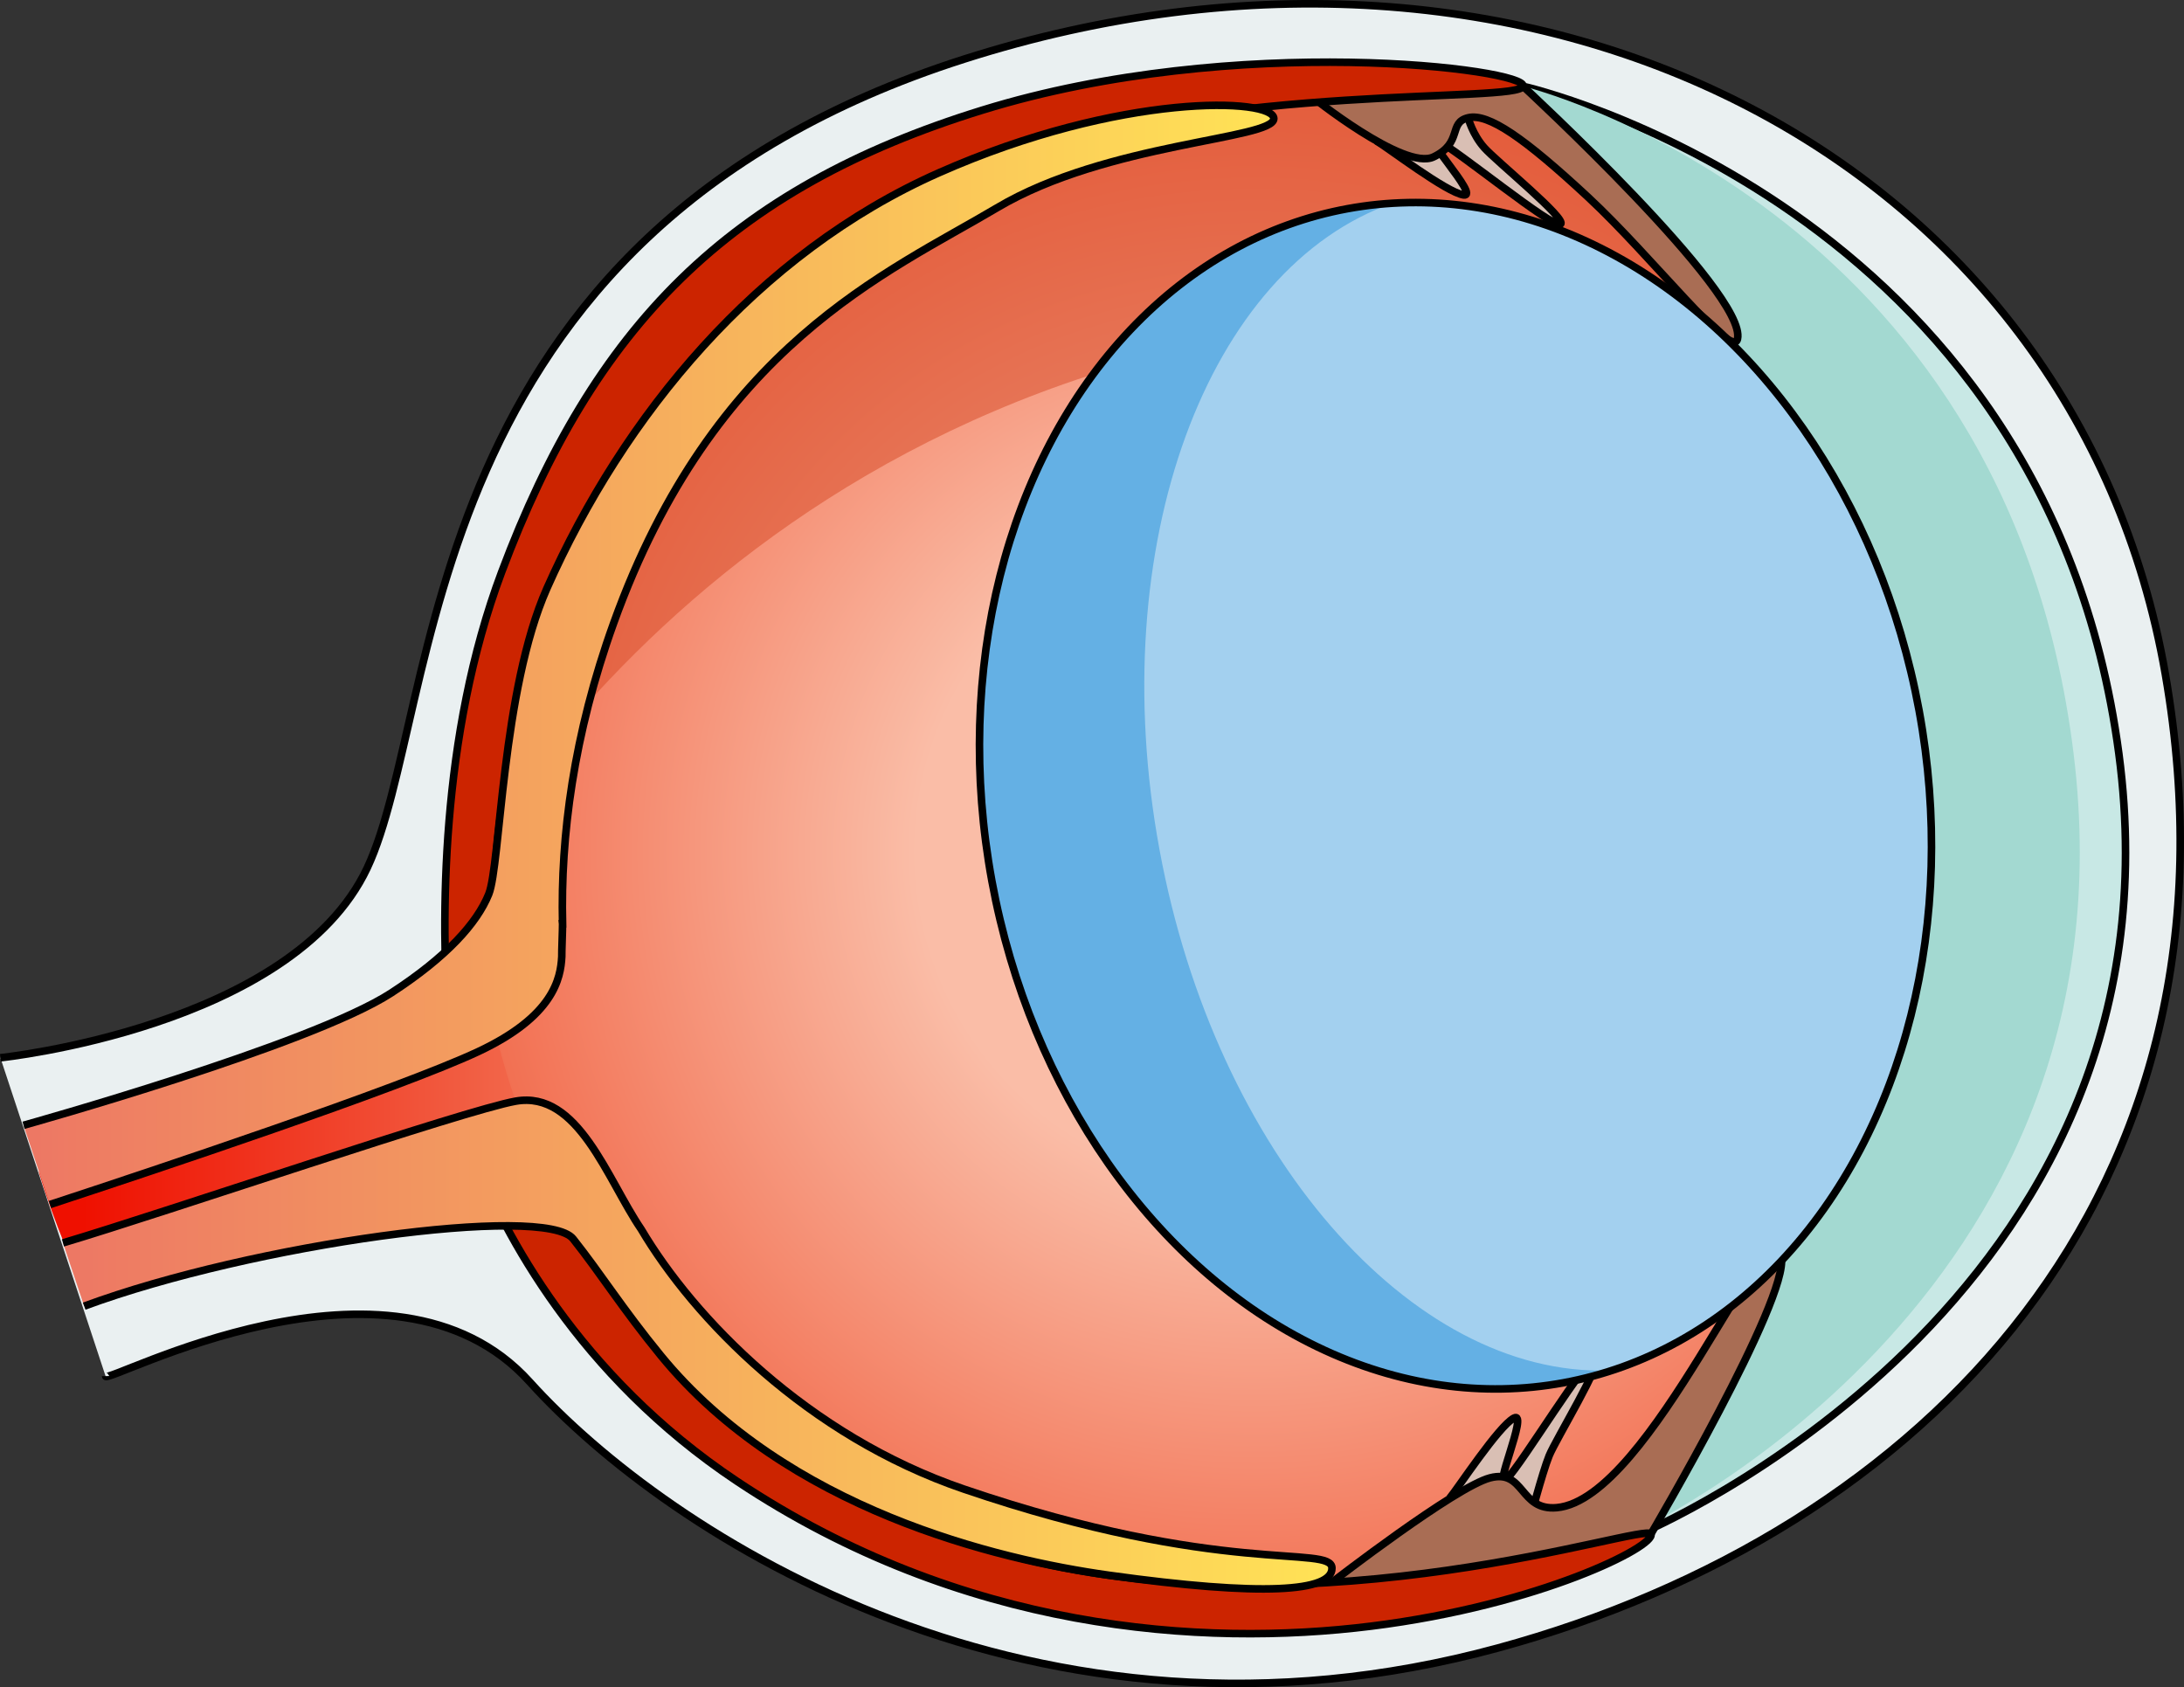 <?xml version="1.0" encoding="utf-8"?>
<!-- Generator: Adobe Illustrator 22.0.0, SVG Export Plug-In . SVG Version: 6.00 Build 0)  -->
<svg version="1.1" id="Layer_1" xmlns="http://www.w3.org/2000/svg" xmlns:xlink="http://www.w3.org/1999/xlink" x="0px" y="0px"
	 width="288.447px" height="222.825px" viewBox="0 0 288.447 222.825" enable-background="new 0 0 288.447 222.825"
	 xml:space="preserve">
<rect x="0" y="0" width="288.447" height="222.825" fill="#333333" stroke="none"/>
<g>
	<g>
		<path fill="#EAF0F1" d="M0.052,139.692c0,0,38.513-4.007,48.441-25.053s5.734-83.468,78.804-106.821
			c74.669-23.864,146.778,12.555,158.691,81.253s-32.116,113.304-88.113,128.565c-61.128,16.659-109.644-14.88-127.911-35.131
			s-56.019,0.434-56.019-0.757"/>
		<linearGradient id="SVGID_1_" gradientUnits="userSpaceOnUse" x1="5.125" y1="148.988" x2="74.184" y2="148.988">
			<stop  offset="0.084" style="stop-color:#EF1000"/>
			<stop  offset="1" style="stop-color:#F27052"/>
		</linearGradient>
		<path fill="url(#SVGID_1_)" d="M67.375,130.264c-0.486,0.162-34.529,18.863-62.25,24.508c2.206,7.313,4.863,12.94,4.863,12.94
			l64.195-14.417L67.375,130.264z"/>
		
			<radialGradient id="SVGID_2_" cx="455.933" cy="41.627" r="103.254" gradientTransform="matrix(0.95 -0.308 0.311 0.941 -280.406 213.718)" gradientUnits="userSpaceOnUse">
			<stop  offset="0.432" style="stop-color:#FABDA7"/>
			<stop  offset="1" style="stop-color:#F27052"/>
		</radialGradient>
		<ellipse fill="url(#SVGID_2_)" cx="165.85" cy="112.488" rx="103.255" ry="102.184"/>
		<path fill="#D9BFB4" stroke="#000000" stroke-miterlimit="10" d="M201.877,201.393c0,0,1.824-6.942,2.728-9.15
			c0.904-2.208,7.285-12.649,6.12-12.856c-1.165-0.206-9.598,13.764-11.697,15.903s2.945-9.072,0.92-8.008
			c-2.026,1.064-7.353,9.218-8.514,10.609"/>
		<path opacity="0.5" fill="#D64924" d="M243.968,46.009c-26.409-30.514-69.489-43.922-110.244-30.58
			c-43.148,14.126-70.644,53.974-71.12,96.981C82.232,82.185,135.096,24.433,243.968,46.009z"/>
		<path fill="#C8E8E5" d="M201.15,11.388c0,0,69.021,15.445,78.691,88.129c9.67,72.684-63.268,103.069-63.268,103.069l17.351-39.068
			l-4.873-88.83l-1.236-30.908L201.15,11.388z"/>
		<path fill="none" stroke="#000000" stroke-miterlimit="10" d="M201.15,11.388c0,0,69.021,15.445,78.691,88.129
			c9.67,72.684-63.268,103.069-63.268,103.069l17.351-39.068l-4.873-88.83l-1.236-30.908L201.15,11.388z"/>
		<path fill="#A3D9D1" d="M201.15,11.388c0,0,63.779,15.445,72.715,88.129c8.936,72.684-58.463,103.069-58.463,103.069
			l16.033-39.068l-4.503-88.83l-1.142-30.908L201.15,11.388z"/>
		<path fill="#D9BFB4" stroke="#000000" stroke-miterlimit="10" d="M193.9,15.553c0,0,0.554,2.185,2.141,3.966
			c1.587,1.781,11.078,9.505,10.049,10.087c-1.03,0.582-13.63-9.787-16.321-11.106s5.796,7.575,3.531,7.246
			c-2.264-0.329-10.001-6.247-11.559-7.172"/>
		<path fill="#A96D54" stroke="#000000" stroke-miterlimit="10" d="M201.15,11.388c0,0,29.676,27.389,28.327,33.386
			c-0.645,2.867-11.29-10.891-19.73-18.73c-8.44-7.839-13.181-11.126-15.846-10.491c-2.665,0.635-0.662,3.285-4.562,5.171
			s-16.353-8.17-16.353-8.17S194.488,8.666,201.15,11.388z"/>
		<path fill="#A96D54" stroke="#000000" stroke-miterlimit="10" d="M175.915,208.972c0,0,10.283,3.489,17.903,1.329
			c7.62-2.16,24.222-7.704,24.222-7.704s18.293-31.094,17.215-36.6c-1.57-8.02-17.193,32-29.652,33.114
			c-4.94,0.442-4.206-5.121-8.791-3.94C192.228,196.351,175.915,208.972,175.915,208.972z"/>
		<path fill="none" stroke="#000000" stroke-miterlimit="10" d="M0.052,139.692c0,0,38.513-4.007,48.441-25.053
			s5.734-83.468,78.804-106.821c74.669-23.864,146.778,12.555,158.691,81.253s-32.116,113.304-88.113,128.565
			c-61.128,16.659-109.644-14.88-127.911-35.131s-56.019,0.434-56.019-0.757"/>
		<path id="changecolor" fill="#CC2400" d="M72.776,81.43c5.63-14.414,15.089-44.818,59.908-60.358
			c29.474-10.22,67.79-7.432,68.466-9.684c0.676-2.252-37.836-7.207-71.394,3.153S78.407,43.143,66.245,75.574
			c-8.137,21.7-8.006,46.004-7.028,59.724c2.146-1.146,4.443-2.012,6.751-2.83C63.183,112.511,68.51,92.351,72.776,81.43z
			 M218.041,202.597c-0.676-1.577-43.242,13.288-83.33,3.153c-39.665-10.027-55.453-38.049-63.04-53.987
			c-2.629,0.414-5.269,0.756-7.909,1.122c-0.399,0.055-0.776,0.049-1.136,0.003c3.907,9.836,13.659,28.701,34.698,42.728
			c29.729,19.819,61.404,21.935,83.781,19.143S218.716,204.173,218.041,202.597z"/>
		<path fill="none" stroke="#000000" stroke-miterlimit="10" d="M72.776,81.43c5.63-14.414,15.089-44.818,59.908-60.358
			c29.474-10.22,67.79-7.432,68.466-9.684c0.676-2.252-37.836-7.207-71.394,3.153S78.407,43.143,66.245,75.574
			c-8.137,21.7-8.006,46.004-7.028,59.724c2.146-1.146,4.443-2.012,6.751-2.83C63.183,112.511,68.51,92.351,72.776,81.43z
			 M218.041,202.597c-0.676-1.577-43.242,13.288-83.33,3.153c-39.665-10.027-55.453-38.049-63.04-53.987
			c-2.629,0.414-5.269,0.756-7.909,1.122c-0.399,0.055-0.776,0.049-1.136,0.003c3.907,9.836,13.659,28.701,34.698,42.728
			c29.729,19.819,61.404,21.935,83.781,19.143S218.716,204.173,218.041,202.597z"/>
		<g>
			<linearGradient id="SVGID_3_" gradientUnits="userSpaceOnUse" x1="3.107" y1="86.495" x2="168.237" y2="86.495">
				<stop  offset="0" style="stop-color:#ED7764"/>
				<stop  offset="0.995" style="stop-color:#FFE256"/>
			</linearGradient>
			<path fill="url(#SVGID_3_)" stroke="#000000" stroke-miterlimit="10" d="M6.594,159.08c13.533-4.443,46.038-15.273,56.542-20.185
				c10.021-4.687,10.904-9.715,11.059-12.54c-0.019-0.5,0.115-3.823,0.103-4.33c-0.001-0.005-0.002-0.014-0.002-0.014l0.002,0
				c-0.269-11.506,1.415-24.907,6.746-39.714c13.217-36.713,36.162-46.259,50.664-54.869s36.53-9.012,36.53-11.766
				c0-2.754-20.192-3.488-44.239,7.159C99.951,33.468,82.329,54.945,72.232,77.707c-5.978,13.477-6.124,36.527-7.681,40.377
				c-1.556,3.85-5.539,8.279-12.874,13.049c-10.632,6.914-48.57,17.48-48.57,17.48"/>
			<linearGradient id="SVGID_4_" gradientUnits="userSpaceOnUse" x1="8.317" y1="177.573" x2="175.916" y2="177.573">
				<stop  offset="0" style="stop-color:#ED7764"/>
				<stop  offset="0.995" style="stop-color:#FFE256"/>
			</linearGradient>
			<path fill="url(#SVGID_4_)" stroke="#000000" stroke-miterlimit="10" d="M11.118,172.499
				c22.276-8.232,60.905-13.511,64.578-8.884s6.527,9.24,11.589,15.421c16.591,20.256,44.338,26.933,59.214,29.006
				c20.331,2.833,29.448,2.176,29.416-0.945c-0.032-3.121-14.522,1.187-48.613-10.439c-20.713-7.064-35.685-22.594-42.624-34.324
				c-0.002-0.004-0.005-0.006-0.007-0.01c-4.5-6.614-8.293-18.349-16.561-16.898c-6.678,1.173-46.202,14.676-59.793,18.721"/>
		</g>
	</g>
	<g>
		
			<ellipse transform="matrix(0.984 -0.181 0.181 0.984 -15.842 36.535)" fill="#A3D0EF" cx="192.138" cy="105.014" rx="62.224" ry="78.789"/>
		<path fill="#64B0E4" d="M153.136,112.196c-7.401-40.187,6.296-76.866,30.904-85.407c-2.054,0.118-4.113,0.359-6.172,0.739
			c-33.797,6.224-54.806,45.961-46.925,88.756s41.668,72.441,75.465,66.217c2.06-0.379,4.07-0.887,6.031-1.509
			C186.401,181.777,160.537,152.383,153.136,112.196z"/>
		
			<ellipse transform="matrix(0.984 -0.181 0.181 0.984 -15.842 36.535)" fill="none" stroke="#000000" stroke-width="0.998" stroke-miterlimit="10" cx="192.138" cy="105.014" rx="62.224" ry="78.789"/>
	</g>
</g>
</svg>
